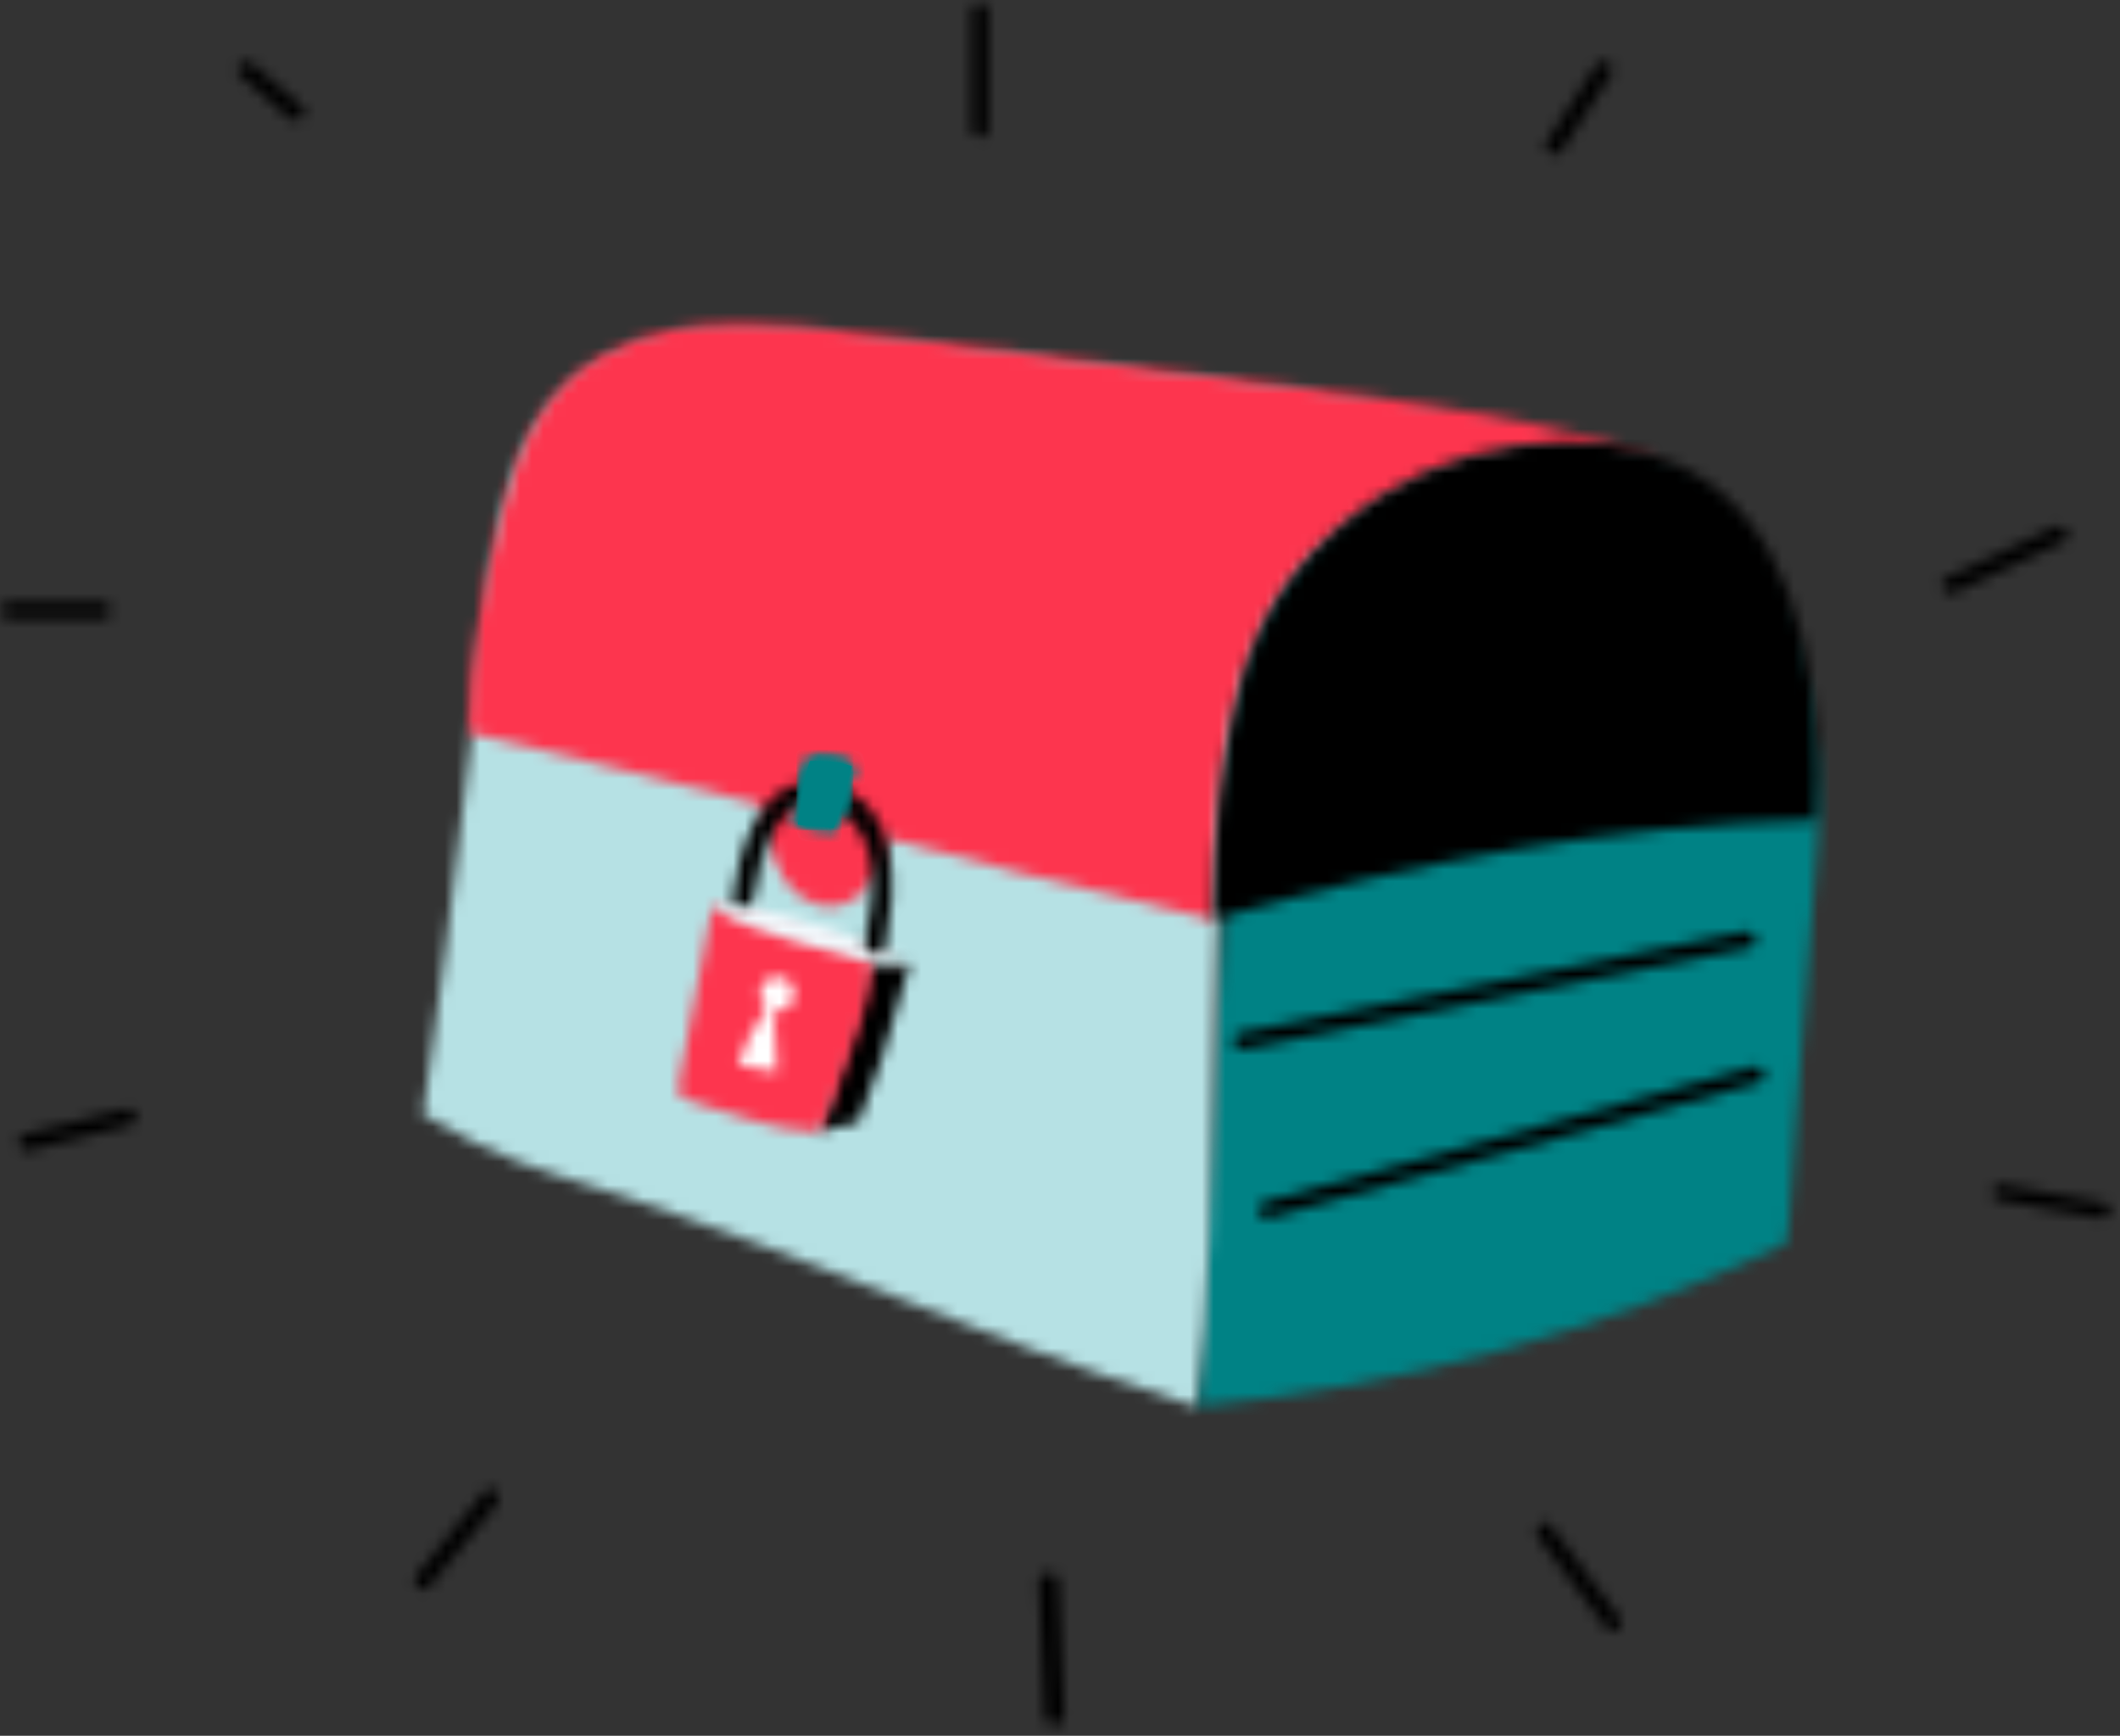 <?xml version="1.0" encoding="UTF-8"?>
<svg width="182px" height="149px" viewBox="0 0 182 149" version="1.1" xmlns="http://www.w3.org/2000/svg" xmlns:xlink="http://www.w3.org/1999/xlink">
    <rect x="0" y="0" width="182" height="149" fill="#333333" stroke="none"/>
    <!-- Generator: Sketch 50.2 (55047) - http://www.bohemiancoding.com/sketch -->
    <title>Group</title>
    <desc>Created with Sketch.</desc>
    <defs>
        <path d="M31.092,0.721 C22.819,0.782 13.58,4.641 8.914,10.26 C3.875,16.335 3.236,24.822 2.826,32.71 C1.956,49.371 1.086,66.029 0.215,82.691 L0.229,82.691 C17.716,81.058 34.903,76.303 50.744,68.716 L51.01,66.738 C51.56,60.845 51.514,56.953 53.414,34.663 C53.498,33.676 53.543,32.654 53.549,31.61 L53.549,31.21 C53.499,20.992 49.67,8.676 41.599,3.405 C38.802,1.579 35.251,0.749 31.481,0.721 L31.092,0.721 Z" id="path-1"></path>
        <path d="M13.139,4.927 C8.118,9.514 6.995,16.877 6.176,23.633 C4.978,33.487 3.78,43.34 2.582,53.195 C2.02,57.826 0.672,67.221 0.638,67.458 L0.638,67.463 C7.262,71.438 11.216,72.343 15.483,73.733 C37.986,81.071 44.405,85.175 66.907,92.513 L66.909,92.513 C69.512,76.225 67.345,45.421 70.885,30.374 C74.426,15.327 89.599,10.543 104.941,11.612 C80.404,5.315 60.9,3.505 35.713,0.794 C33.206,0.523 30.592,0.304 28.007,0.304 C22.496,0.304 17.11,1.3 13.139,4.927 Z" id="path-3"></path>
        <path d="M11.587,3.153 C6.363,6.15 4.488,11.012 2.956,16.839 C1.426,22.668 0.023,29.529 0.066,35.555 C21.745,40.509 42.278,46.676 63.956,51.631 C64.256,39.825 64.933,27.902 72.746,20.087 C80.557,12.271 92.539,9.063 103.086,12.351 C92.827,8.618 81.885,7.249 71.052,5.906 C58.398,4.338 45.744,2.768 33.088,1.199 C29.948,0.811 26.697,0.44 23.506,0.44 C19.303,0.44 15.202,1.079 11.587,3.153 Z" id="path-5"></path>
        <path d="M1.625,3.03 C1.509,3.19 1.426,3.381 1.373,3.584 L1.182,4.338 C0.37,7.961 0.074,10.56 1.358,14.345 C2.181,16.765 4.134,18.419 6.3,18.319 C9.268,18.185 10.848,14.761 11.426,11.545 C11.791,9.513 11.892,7.365 11.397,5.373 C10.899,3.382 9.745,1.564 8.144,0.798 C7.378,0.434 6.647,0.248 5.945,0.248 C4.386,0.248 2.97,1.162 1.625,3.03 Z" id="path-7"></path>
        <path d="M15.234,5.253 C9.242,9.049 4.951,14.598 3.082,21.446 C1.212,28.293 0.756,34.713 0.613,41.81 C18.262,36.678 34.981,33.693 52.443,33.246 C53.074,23.53 51.469,10.719 43.795,4.733 C40.266,1.981 35.678,0.77 30.955,0.769 C25.408,0.769 19.674,2.44 15.234,5.253 Z" id="path-9"></path>
        <path d="M1.005,1.511 C2.416,2.731 3.826,3.952 5.239,5.171 C5.962,5.797 7.044,4.778 6.316,4.149 C4.905,2.93 3.495,1.709 2.083,0.489 C1.923,0.353 1.747,0.294 1.576,0.294 C0.971,0.294 0.438,1.021 1.005,1.511 Z" id="path-11"></path>
        <path d="M0.428,1.296 L0.428,11.454 C0.428,12.412 1.876,12.414 1.876,11.454 L1.876,1.296 C1.876,0.817 1.514,0.577 1.152,0.577 C0.79,0.577 0.428,0.817 0.428,1.296 Z" id="path-13"></path>
        <path d="M4.964,0.636 C3.55,2.823 2.136,5.009 0.722,7.196 C0.209,7.99 1.53,8.716 2.041,7.924 C3.457,5.737 4.87,3.551 6.283,1.364 C6.639,0.812 6.111,0.294 5.584,0.294 C5.352,0.294 5.119,0.394 4.964,0.636 Z" id="path-15"></path>
        <path d="M44.572,0.856 C30.079,3.764 15.587,6.67 1.096,9.577 C0.184,9.761 0.569,11.152 1.478,10.971 C15.97,8.063 30.464,5.156 44.957,2.248 C45.811,2.078 45.522,0.84 44.732,0.84 C44.681,0.84 44.627,0.845 44.572,0.856 Z" id="path-17"></path>
        <path d="M42.629,0.859 C28.613,4.729 14.597,8.601 0.582,12.471 C-0.315,12.72 0.067,14.095 0.965,13.846 C14.981,9.974 28.997,6.103 43.014,2.232 C43.834,2.005 43.582,0.829 42.84,0.829 C42.774,0.829 42.703,0.838 42.629,0.859 Z" id="path-19"></path>
        <path d="M0.677,15.387 C1.998,14.92 4.096,14.573 4.096,14.573 C4.38,13.454 5.886,10.058 6.106,9.116 L8.514,0.946 C7.541,0.824 7.077,0.835 6.106,0.713 L4.91,0.56 C3.869,5.382 1.717,10.566 0.677,15.387 Z" id="path-21"></path>
        <path d="M0.484,14.604 C0.357,15.279 0.208,16.456 0.208,16.456 C0.558,16.98 1.634,17.334 2.243,17.503 C4.744,18.193 7.183,19.189 9.75,19.572 C10.756,19.723 12.016,19.804 12.284,19.837 C12.28,19.846 12.275,19.852 12.275,19.852 C12.355,19.849 12.353,19.845 12.284,19.837 C12.38,19.654 13.307,17.882 13.672,16.807 C14.962,13 16.806,9.062 16.958,5.046 L16.863,4.865 L3.168,0.466 L0.484,14.604 Z" id="path-23"></path>
        <path d="M0.591,0.625 C3.902,2.921 11.801,4.563 14.271,5.334 C14.434,5.385 14.758,5.35 15.226,5.316 C15.779,5.275 16.529,5.234 17.451,5.334 C12.854,2.761 7.672,1.358 2.658,0.307 L0.591,0.625 Z" id="path-25"></path>
        <path d="M0.447,10.392 C0.302,11.549 2.114,11.537 2.258,10.392 C2.69,6.983 4.669,0.027 9.559,3.019 C13.412,5.377 12.528,10.508 11.806,14.204 C11.583,15.343 13.329,15.831 13.553,14.686 C14.497,9.857 15.076,2.57 9.01,0.795 C8.376,0.61 7.786,0.524 7.237,0.524 C2.651,0.523 0.937,6.516 0.447,10.392 Z" id="path-27"></path>
        <path d="M4.249,0.289 C3.856,0.289 3.462,0.429 3.187,0.715 C2.605,1.321 2.698,2.428 3.355,2.941 L3.27,2.902 C3.313,2.938 3.357,2.97 3.404,2.999 L3.302,3.072 C2.266,4.537 1.45,6.154 0.88,7.836 L4.171,8.468 L4.27,8.484 C4.173,6.733 4.078,4.98 3.981,3.229 L3.952,3.216 C4.287,3.281 4.64,3.243 4.944,3.087 C5.717,2.693 5.982,1.557 5.465,0.861 C5.187,0.485 4.718,0.289 4.253,0.289 L4.249,0.289 Z M3.404,2.999 L3.419,2.989 C3.396,2.974 3.375,2.957 3.355,2.941 L3.952,3.216 C3.758,3.179 3.571,3.104 3.404,2.999 Z" id="path-29"></path>
        <path d="M1.725,0.51 C1.013,2.698 1.064,3.722 0.69,5.959 C1.523,6.091 1.692,5.994 3.748,6.254 L4.437,4.463 C4.536,4.197 5.325,0.946 5.325,0.946 C4.687,0.787 4.382,0.639 3.912,0.589 C3.545,0.55 2.706,0.494 2.131,0.494 C1.969,0.494 1.828,0.498 1.725,0.51 Z" id="path-31"></path>
        <path d="M0.868,1.254 C1.034,5.145 1.199,9.035 1.363,12.925 C1.402,13.839 3.08,13.844 3.041,12.925 C2.877,9.035 2.711,5.145 2.546,1.254 C2.527,0.796 2.097,0.567 1.678,0.567 C1.259,0.567 0.849,0.795 0.868,1.254 Z" id="path-33"></path>
        <path d="M0.94,2.006 C2.905,4.619 4.867,7.23 6.831,9.844 C7.403,10.604 8.416,9.533 7.849,8.779 C5.886,6.166 3.923,3.555 1.957,0.943 C1.82,0.758 1.655,0.682 1.494,0.682 C0.989,0.682 0.511,1.436 0.94,2.006 Z" id="path-35"></path>
        <path d="M1.135,1.589 L9.883,3.148 C10.768,3.305 11.148,1.993 10.258,1.833 C7.342,1.314 4.425,0.795 1.508,0.275 C1.459,0.266 1.411,0.263 1.364,0.263 C0.585,0.263 0.295,1.438 1.135,1.589 Z" id="path-37"></path>
        <path d="M10.477,0.948 C7.359,2.407 4.241,3.865 1.123,5.322 C0.262,5.725 1.013,6.993 1.87,6.592 C4.988,5.134 8.107,3.676 11.223,2.218 C11.97,1.87 11.507,0.871 10.811,0.871 C10.705,0.871 10.593,0.896 10.477,0.948 Z" id="path-39"></path>
        <path d="M0.807,0.251 C-0.118,0.251 -0.12,1.701 0.807,1.701 L8.833,1.701 C9.758,1.701 9.761,0.251 8.833,0.251 L0.807,0.251 Z" id="path-41"></path>
        <path d="M9.923,0.906 C7.008,1.636 4.091,2.366 1.177,3.096 C0.288,3.318 0.665,4.704 1.556,4.481 C4.471,3.751 7.386,3.021 10.302,2.291 C11.123,2.086 10.864,0.882 10.113,0.882 C10.052,0.882 9.989,0.89 9.923,0.906 Z" id="path-43"></path>
        <path d="M6.82,0.713 C4.874,3.096 2.928,5.479 0.984,7.863 C0.387,8.595 1.431,9.646 2.035,8.907 C3.98,6.523 5.923,4.14 7.869,1.757 C8.324,1.201 7.83,0.462 7.302,0.462 C7.135,0.462 6.965,0.536 6.82,0.713 Z" id="path-45"></path>
    </defs>
    <g id="boite-de-réception" stroke="none" stroke-width="1" fill="none" fill-rule="evenodd">
        <g id="ECRAN-ACCUEIL-FINAL-Copy-34" transform="translate(-793, -734)">
            <g id="Group" transform="translate(793, 733)">
                <g id="Group-3" transform="translate(102.598, 39.036)">
                    <mask id="mask-2" fill="white">
                        <use xlink:href="#path-1"></use>
                    </mask>
                    <g id="Clip-2"></g>
                    <polygon id="Fill-1" fill="#008285" mask="url(#mask-2)" points="-7.027 89.94 60.792 89.94 60.792 -6.526 -7.027 -6.526"></polygon>
                </g>
                <g id="Group-6" transform="translate(35.686, 29.214)">
                    <mask id="mask-4" fill="white">
                        <use xlink:href="#path-3"></use>
                    </mask>
                    <g id="Clip-5"></g>
                    <polygon id="Fill-4" fill="#B6E1E4" mask="url(#mask-4)" points="-6.606 99.762 112.182 99.762 112.182 -6.944 -6.606 -6.944"></polygon>
                </g>
                <g id="Group-9" transform="translate(40.147, 28.321)">
                    <mask id="mask-6" fill="white">
                        <use xlink:href="#path-5"></use>
                    </mask>
                    <g id="Clip-8"></g>
                    <polygon id="Fill-7" fill="#FD354E" mask="url(#mask-6)" points="-7.177 58.879 110.328 58.879 110.328 -6.807 -7.177 -6.807"></polygon>
                </g>
                <g id="Group-12" transform="translate(65.127, 60.464)">
                    <mask id="mask-8" fill="white">
                        <use xlink:href="#path-7"></use>
                    </mask>
                    <g id="Clip-11"></g>
                    <polygon id="Fill-10" fill="#FD354E" mask="url(#mask-8)" points="-6.758 25.571 18.977 25.571 18.977 -7 -6.758 -7"></polygon>
                </g>
                <g id="Group-15" transform="translate(103.49, 38.143)">
                    <mask id="mask-10" fill="white">
                        <use xlink:href="#path-9"></use>
                    </mask>
                    <g id="Clip-14"></g>
                    <polygon id="Fill-13" fill="#000000" mask="url(#mask-10)" points="-6.629 49.058 59.81 49.058 59.81 -6.479 -6.629 -6.479"></polygon>
                </g>
                <g id="Group-18" transform="translate(19.627, 6)">
                    <mask id="mask-12" fill="white">
                        <use xlink:href="#path-11"></use>
                    </mask>
                    <g id="Clip-17"></g>
                    <polygon id="Fill-16" fill="#000000" mask="url(#mask-12)" points="-2.858 8.991 10.179 8.991 10.179 -3.33 -2.858 -3.33"></polygon>
                </g>
                <g id="Group-21" transform="translate(82.971, 0.643)">
                    <mask id="mask-14" fill="white">
                        <use xlink:href="#path-13"></use>
                    </mask>
                    <g id="Clip-20"></g>
                    <polygon id="Fill-19" fill="#000000" mask="url(#mask-14)" points="-3.194 15.797 5.497 15.797 5.497 -3.047 -3.194 -3.047"></polygon>
                </g>
                <g id="Group-24" transform="translate(132.039, 6)">
                    <mask id="mask-16" fill="white">
                        <use xlink:href="#path-15"></use>
                    </mask>
                    <g id="Clip-23"></g>
                    <polygon id="Fill-22" fill="#000000" mask="url(#mask-16)" points="-3.015 11.89 10.02 11.89 10.02 -3.33 -3.015 -3.33"></polygon>
                </g>
                <g id="Group-27" transform="translate(105.275, 80.107)">
                    <mask id="mask-18" fill="white">
                        <use xlink:href="#path-17"></use>
                    </mask>
                    <g id="Clip-26"></g>
                    <polygon id="Fill-25" fill="#000000" mask="url(#mask-18)" points="-3.047 14.61 49.096 14.61 49.096 -2.785 -3.047 -2.785"></polygon>
                </g>
                <g id="Group-30" transform="translate(107.951, 91.714)">
                    <mask id="mask-20" fill="white">
                        <use xlink:href="#path-19"></use>
                    </mask>
                    <g id="Clip-29"></g>
                    <polygon id="Fill-28" fill="#000000" mask="url(#mask-20)" points="-3.55 17.499 47.145 17.499 47.145 -2.795 -3.55 -2.795"></polygon>
                </g>
                <g id="Group-33" transform="translate(69.588, 82.786)">
                    <mask id="mask-22" fill="white">
                        <use xlink:href="#path-21"></use>
                    </mask>
                    <g id="Clip-32"></g>
                    <polygon id="Fill-31" fill="#000000" mask="url(#mask-22)" points="-6.564 22.635 15.756 22.635 15.756 -6.688 -6.564 -6.688"></polygon>
                </g>
                <g id="Group-36" transform="translate(57.99, 78.321)">
                    <mask id="mask-24" fill="white">
                        <use xlink:href="#path-23"></use>
                    </mask>
                    <g id="Clip-35"></g>
                    <polygon id="Fill-34" fill="#FD354E" mask="url(#mask-24)" points="-7.035 27.099 24.201 27.099 24.201 -6.782 -7.035 -6.782"></polygon>
                </g>
                <g id="Group-39" transform="translate(60.667, 78.321)">
                    <mask id="mask-26" fill="white">
                        <use xlink:href="#path-25"></use>
                    </mask>
                    <g id="Clip-38"></g>
                    <polygon id="Fill-37" fill="#F2F8FC" mask="url(#mask-26)" points="-6.652 12.607 24.693 12.607 24.693 -6.94 -6.652 -6.94"></polygon>
                </g>
                <g id="Group-42" transform="translate(62.451, 67.607)">
                    <mask id="mask-28" fill="white">
                        <use xlink:href="#path-27"></use>
                    </mask>
                    <g id="Clip-41"></g>
                    <polygon id="Fill-40" fill="#000000" mask="url(#mask-28)" points="-6.803 22.586 21.384 22.586 21.384 -6.726 -6.803 -6.726"></polygon>
                </g>
                <g id="Group-45" transform="translate(62.451, 84.571)">
                    <mask id="mask-30" fill="white">
                        <use xlink:href="#path-29"></use>
                    </mask>
                    <g id="Clip-44"></g>
                    <polygon id="Fill-43" fill="#FFFFFF" mask="url(#mask-30)" points="-6.363 15.731 12.974 15.731 12.974 -6.959 -6.363 -6.959"></polygon>
                </g>
                <path d="M69.529,66.331 C68.816,68.52 68.868,69.544 68.494,71.781 C69.327,71.913 69.496,71.815 71.553,72.076 L72.24,70.283 C72.339,70.018 73.129,66.767 73.129,66.767 C72.491,66.609 72.187,66.461 71.716,66.41 C71.35,66.372 70.511,66.315 69.935,66.315 C69.773,66.315 69.632,66.32 69.529,66.331" id="Fill-46" fill="#008285"></path>
                <g id="Group-54" transform="translate(67.804, 65.821)">
                    <mask id="mask-32" fill="white">
                        <use xlink:href="#path-31"></use>
                    </mask>
                    <g id="Clip-49"></g>
                    <polygon id="Fill-48" fill="#008285" mask="url(#mask-32)" points="-617.373 2225 425.502 2225 425.502 -629.21 -617.373 -629.21"></polygon>
                    <polygon id="Fill-50" fill="#008285" mask="url(#mask-32)" points="-3.236 10.052 9.076 10.052 9.076 -3.719 -3.236 -3.719"></polygon>
                    <polygon id="Fill-51" fill="#008285" mask="url(#mask-32)" points="-2.932 9.878 8.946 9.878 8.946 -3.13 -2.932 -3.13"></polygon>
                    <polygon id="Fill-52" fill="#008285" mask="url(#mask-32)" points="0.385 6.428 5.456 6.428 5.456 -0.096 0.385 -0.096"></polygon>
                    <polygon id="Fill-53" fill="#008285" mask="url(#mask-32)" points="-6.554 13.502 12.566 13.502 12.566 -6.754 -6.554 -6.754"></polygon>
                </g>
                <g id="Group-57" transform="translate(88.324, 135.464)">
                    <mask id="mask-34" fill="white">
                        <use xlink:href="#path-33"></use>
                    </mask>
                    <g id="Clip-56"></g>
                    <polygon id="Fill-55" fill="#000000" mask="url(#mask-34)" points="-2.753 17.236 6.662 17.236 6.662 -3.058 -2.753 -3.058"></polygon>
                </g>
                <g id="Group-60" transform="translate(131.147, 131)">
                    <mask id="mask-36" fill="white">
                        <use xlink:href="#path-35"></use>
                    </mask>
                    <g id="Clip-59"></g>
                    <polygon id="Fill-58" fill="#000000" mask="url(#mask-36)" points="-2.847 13.728 11.637 13.728 11.637 -2.942 -2.847 -2.942"></polygon>
                </g>
                <g id="Group-63" transform="translate(170.402, 102.429)">
                    <mask id="mask-38" fill="white">
                        <use xlink:href="#path-37"></use>
                    </mask>
                    <g id="Clip-62"></g>
                    <polygon id="Fill-61" fill="#000000" mask="url(#mask-38)" points="-2.994 6.784 14.387 6.784 14.387 -3.362 -2.994 -3.362"></polygon>
                </g>
                <g id="Group-66" transform="translate(165.941, 45.286)">
                    <mask id="mask-40" fill="white">
                        <use xlink:href="#path-39"></use>
                    </mask>
                    <g id="Clip-65"></g>
                    <polygon id="Fill-64" fill="#000000" mask="url(#mask-40)" points="-2.879 10.293 15.226 10.293 15.226 -2.753 -2.879 -2.753"></polygon>
                </g>
                <g id="Group-69" transform="translate(0, 52.429)">
                    <mask id="mask-42" fill="white">
                        <use xlink:href="#path-41"></use>
                    </mask>
                    <g id="Clip-68"></g>
                    <polygon id="Fill-67" fill="#000000" mask="url(#mask-42)" points="-3.508 5.325 13.149 5.325 13.149 -3.372 -3.508 -3.372"></polygon>
                </g>
                <g id="Group-72" transform="translate(0.892, 95.286)">
                    <mask id="mask-44" fill="white">
                        <use xlink:href="#path-43"></use>
                    </mask>
                    <g id="Clip-71"></g>
                    <polygon id="Fill-70" fill="#000000" mask="url(#mask-44)" points="-2.951 8.129 14.43 8.129 14.43 -2.743 -2.951 -2.743"></polygon>
                </g>
                <g id="Group-75" transform="translate(34.794, 128.321)">
                    <mask id="mask-46" fill="white">
                        <use xlink:href="#path-45"></use>
                    </mask>
                    <g id="Clip-74"></g>
                    <polygon id="Fill-73" fill="#000000" mask="url(#mask-46)" points="-2.816 12.783 11.669 12.783 11.669 -3.163 -2.816 -3.163"></polygon>
                </g>
            </g>
        </g>
    </g>
</svg>
